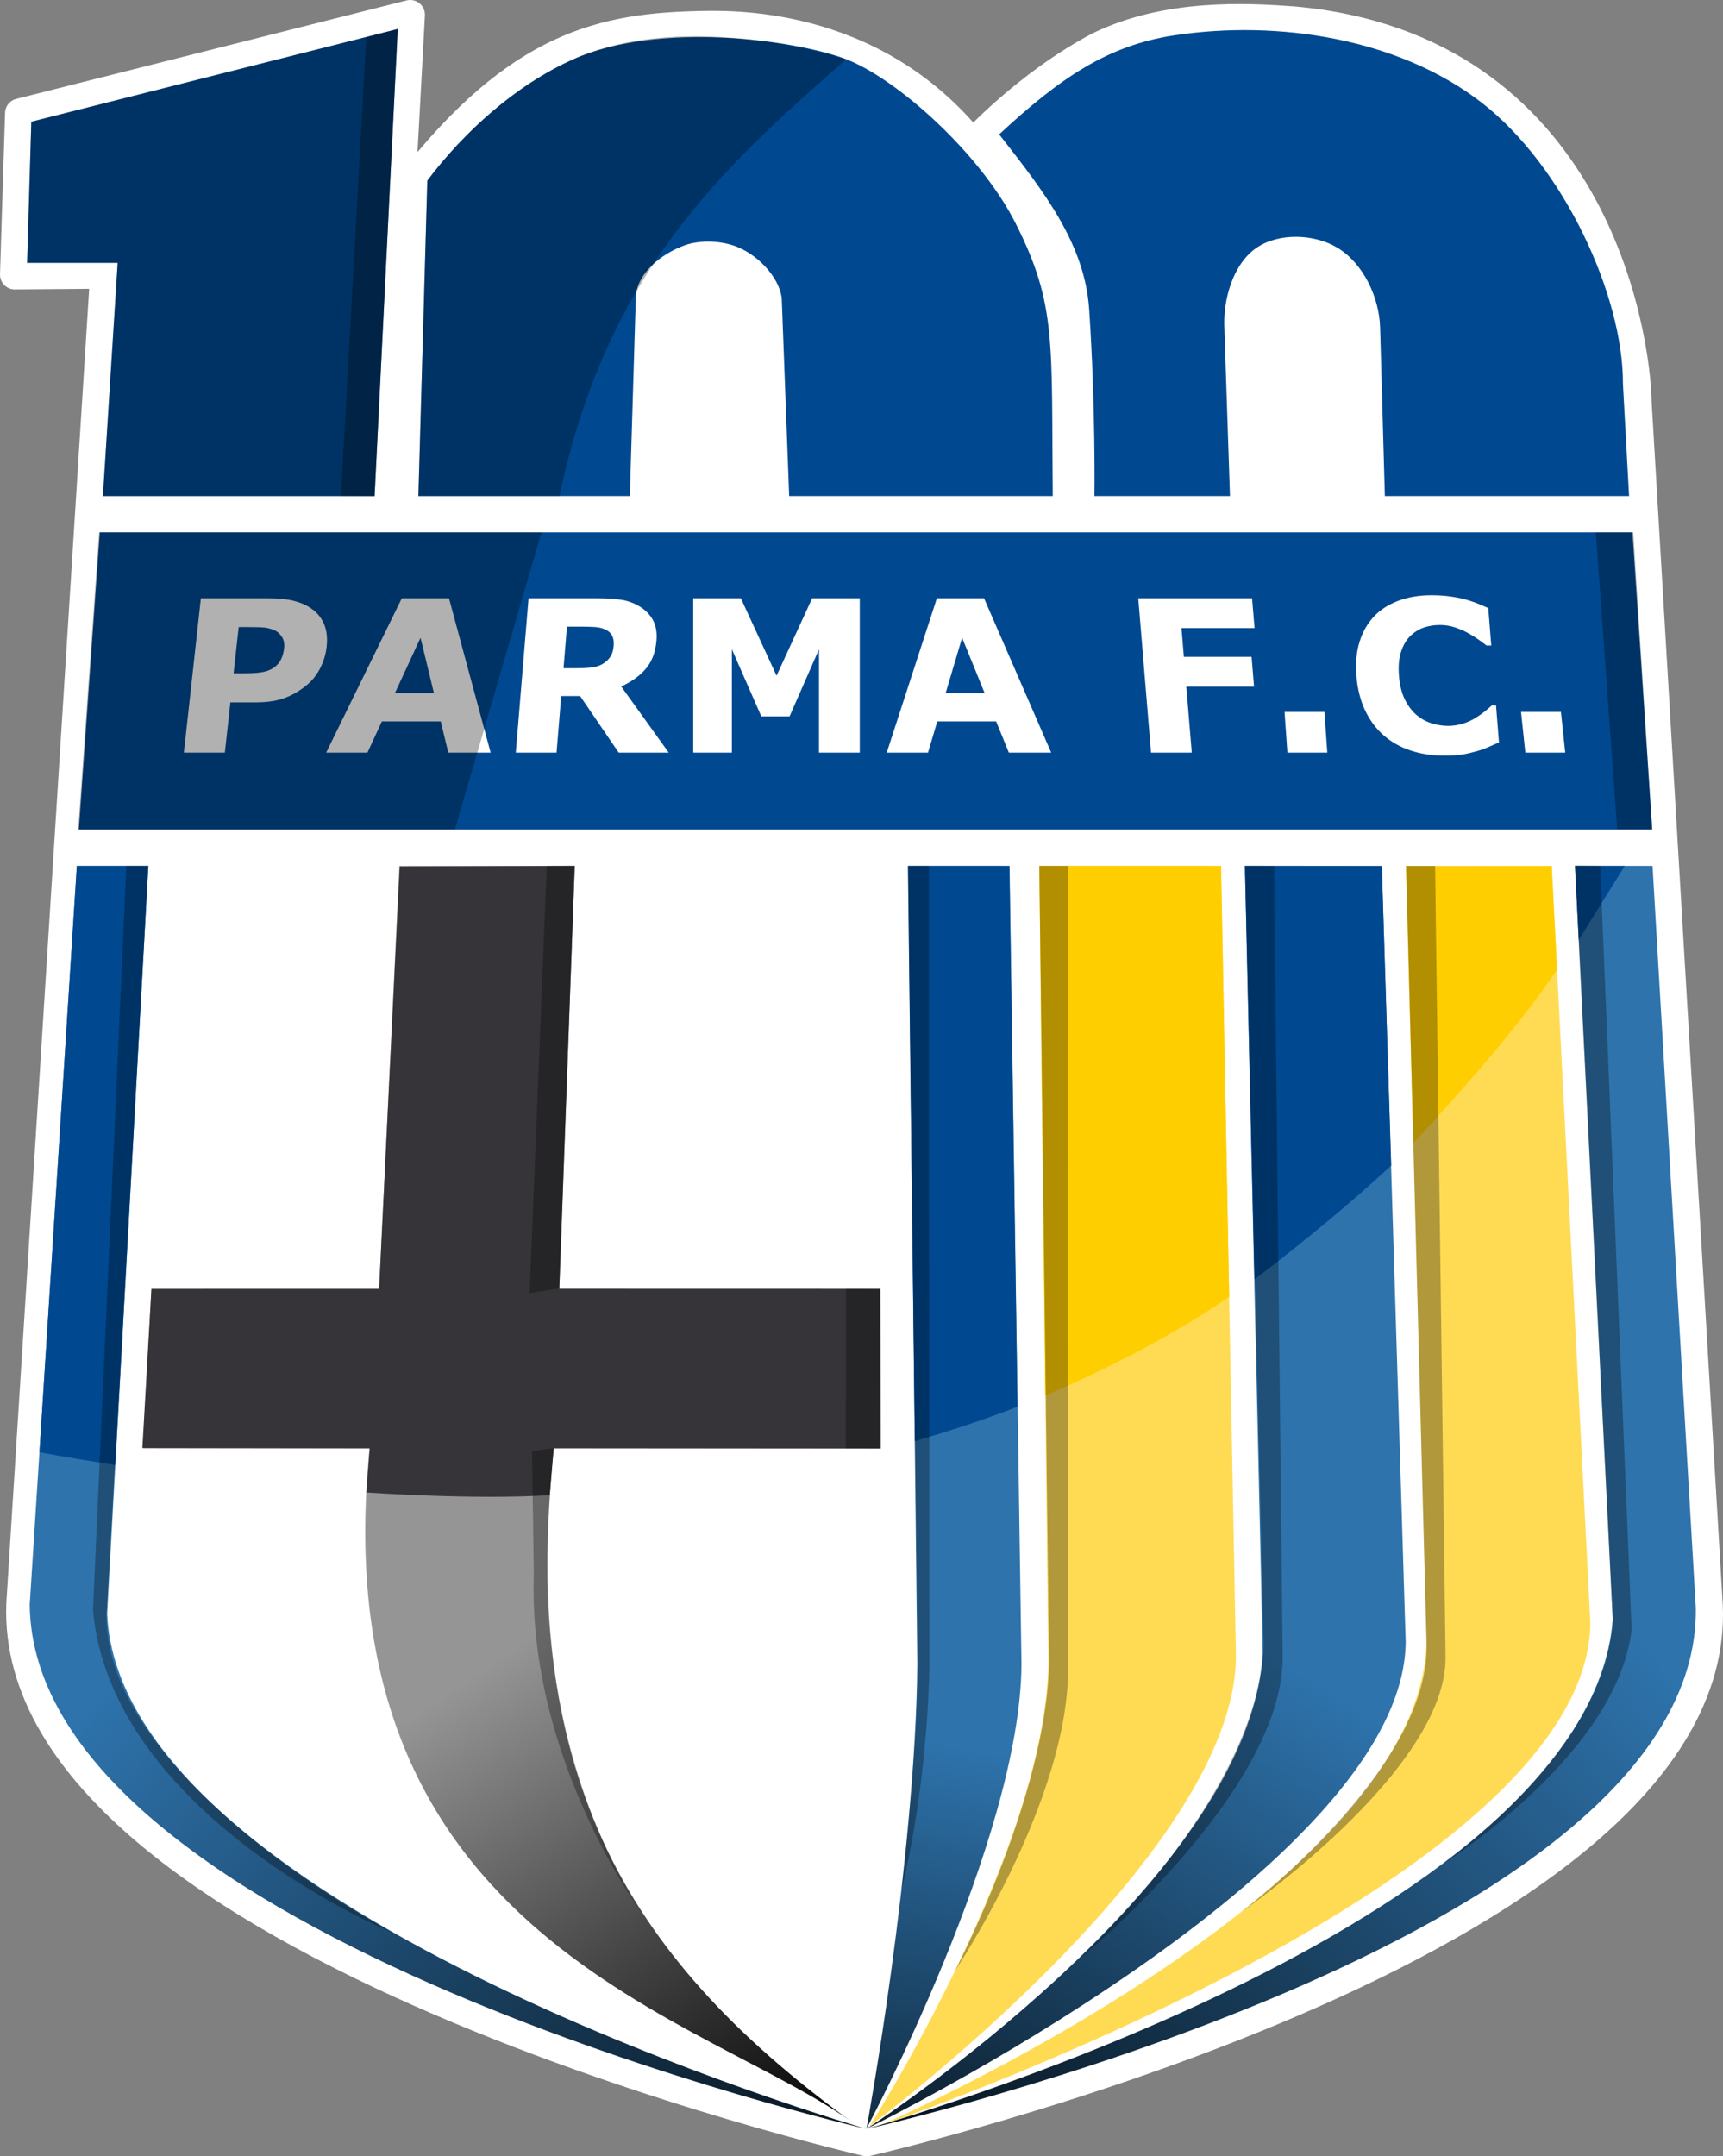 <?xml version="1.0" encoding="UTF-8" standalone="no"?>
<!-- Created with Inkscape (http://www.inkscape.org/) -->

<svg
   xmlns:dc="http://purl.org/dc/elements/1.1/"
   xmlns:cc="http://creativecommons.org/ns#"
   xmlns:rdf="http://www.w3.org/1999/02/22-rdf-syntax-ns#"
   xmlns:svg="http://www.w3.org/2000/svg"
   xmlns="http://www.w3.org/2000/svg"
   xmlns:xlink="http://www.w3.org/1999/xlink"
   xmlns:sodipodi="http://sodipodi.sourceforge.net/DTD/sodipodi-0.dtd"
   xmlns:inkscape="http://www.inkscape.org/namespaces/inkscape"
   width="584.387"
   height="731.042"
   id="svg2"
   version="1.1"
   inkscape:version="0.48.4 r9939"
   sodipodi:docname="Parma fc 100.svg"
   style="enable-background:new">
  <rect width="100%" height="100%" fill="#808080" stroke="none"/>
  <defs
     id="defs4">
    <linearGradient
       id="linearGradient3846">
      <stop
         style="stop-color:#2e73ac;stop-opacity:1;"
         offset="0"
         id="stop3848" />
      <stop
         style="stop-color:#000000;stop-opacity:1;"
         offset="1"
         id="stop3850" />
    </linearGradient>
    <linearGradient
       id="linearGradient3838">
      <stop
         style="stop-color:#959595;stop-opacity:1;"
         offset="0"
         id="stop3840" />
      <stop
         style="stop-color:#000000;stop-opacity:1;"
         offset="1"
         id="stop3842" />
    </linearGradient>
    <linearGradient
       inkscape:collect="always"
       xlink:href="#linearGradient3838"
       id="linearGradient3844"
       x1="244.457"
       y1="575.065"
       x2="354.564"
       y2="742.75"
       gradientUnits="userSpaceOnUse" />
    <linearGradient
       inkscape:collect="always"
       xlink:href="#linearGradient3846"
       id="linearGradient3852"
       x1="104.046"
       y1="587.897"
       x2="362.613"
       y2="827.303"
       gradientUnits="userSpaceOnUse" />
    <linearGradient
       inkscape:collect="always"
       xlink:href="#linearGradient3846"
       id="linearGradient3860"
       x1="397.969"
       y1="614.114"
       x2="361.635"
       y2="826.246"
       gradientUnits="userSpaceOnUse" />
    <linearGradient
       inkscape:collect="always"
       xlink:href="#linearGradient3846"
       id="linearGradient3870"
       x1="512.116"
       y1="591.922"
       x2="362.645"
       y2="828.298"
       gradientUnits="userSpaceOnUse" />
    <linearGradient
       inkscape:collect="always"
       xlink:href="#linearGradient3846"
       id="linearGradient3878"
       x1="621.212"
       y1="577.811"
       x2="361.635"
       y2="827.319"
       gradientUnits="userSpaceOnUse" />
  </defs>
  <sodipodi:namedview
     id="base"
     pagecolor="#ffffff"
     bordercolor="#666666"
     borderopacity="1.0"
     inkscape:pageopacity="0.0"
     inkscape:pageshadow="2"
     inkscape:zoom="0.83746719"
     inkscape:cx="275.06529"
     inkscape:cy="380.4737"
     inkscape:document-units="px"
     inkscape:current-layer="layer1"
     showgrid="false"
     inkscape:window-width="1340"
     inkscape:window-height="834"
     inkscape:window-x="79"
     inkscape:window-y="1"
     inkscape:window-maximized="0"
     fit-margin-top="0"
     fit-margin-left="0"
     fit-margin-right="0"
     fit-margin-bottom="0" />
  <g
     inkscape:label="Livello 1"
     inkscape:groupmode="layer"
     id="layer1"
     style="display:inline"
     transform="translate(-63.664,-20.383)">
    <path
       transform="translate(72.857,30.214)"
       style="fill:#ffffff;fill-opacity:1;fill-rule:evenodd;stroke:#ffffff;stroke-width:10;stroke-linecap:round;stroke-linejoin:round;stroke-miterlimit:4;stroke-opacity:1;stroke-dasharray:none"
       d="M -2.475,28.549 129.926,-4.831 126.572,57.187 c 37.3,-49.969 66.271,-57.334 99.843,-58.222 10.43,-0.276 59.739,-2.672 94.258,40.191 0,0 18.231,-20.194 43.002,-33.247 23.043,-11.176 49.75,-9.727 65.436,-8.604 102.659,8.901 116.593,107.667 116.889,129.5 l 24.136,407.958 c 4.774,115.71 -285.348,181.448 -285.348,181.448 0,0 -291.316,-66.682 -286.844,-182.257 L 26.381,83.05 -4.193,83.294 z"
       id="rect3101"
       inkscape:connector-curvature="0"
       sodipodi:nodetypes="cccscccccccccc" />
    <path
       style="color:#000000;fill:#004991;fill-opacity:1;stroke:none;stroke-width:2;marker:none;visibility:visible;display:inline;overflow:visible;enable-background:accumulate"
       d="m 74.286,61.648 124.286,-31.429 -7.857,158.336 -92.143,0 5,-79.05 -30.714,0 z"
       id="path2997"
       inkscape:connector-curvature="0"
       sodipodi:nodetypes="ccccccc" />
    <path
       style="color:#000000;fill:#004991;fill-opacity:1;stroke:none;stroke-width:2;marker:none;visibility:visible;display:inline;overflow:visible;enable-background:accumulate"
       d="m 277.287,188.555 2.02,-67.049 c 0.099,-8.484 8.864,-15.159 16.499,-17.93 4.858,-1.763 11.284,-1.674 16.499,0 7.733,2.482 15.607,10.453 16.499,17.93 l 2.525,67.049 89.398,0 c -0.515,-52.25 1.425,-64.758 -12.638,-92.53 -12.025,-23.747 -40.2,-48.928 -57.378,-55.536 -17.177,-6.608 -63.656,-12.949 -92.618,0 -19.541,8.737 -37.031,24.599 -49.497,41.116 l -3.03,106.95 z"
       id="path3789"
       inkscape:connector-curvature="0"
       sodipodi:nodetypes="ccsscccazsccc" />
    <path
       style="color:#000000;fill:#004991;fill-opacity:1;stroke:none;stroke-width:2;marker:none;visibility:visible;display:inline;overflow:visible;enable-background:accumulate"
       d="m 402.546,65.948 c 20.79,-19.301 36.983,-30.227 59.512,-33.606 35.174,-5.275 76.136,1.072 104.216,22.903 28.049,21.806 47.97,65.762 47.838,95.245 l 2.082,38.065 -82.833,0 -1.602,-56.998 c -0.273,-10.404 -5.733,-21.934 -14.561,-27.223 -7.799,-4.673 -19.738,-5.085 -27.274,0 -8.112,5.473 -11.489,17.815 -10.989,27.223 l 1.898,56.998 -45.962,0 c 0,0 0.423,-30.131 -1.786,-63.156 -1.487,-22.229 -15.042,-39.729 -30.539,-59.451 z"
       id="path3791"
       inkscape:connector-curvature="0"
       sodipodi:nodetypes="caaccccaacccsc" />
    <path
       sodipodi:nodetypes="ccccccc"
       inkscape:connector-curvature="0"
       id="path3832"
       d="m 74.286,61.648 124.286,-31.429 -7.857,158.336 -92.143,0 5,-79.05 -30.714,0 z"
       style="color:#000000;fill:#000000;fill-opacity:0.306;stroke:none;stroke-width:2;marker:none;visibility:visible;display:inline;overflow:visible;enable-background:accumulate" />
    <path
       style="color:#000000;fill:#000000;fill-opacity:0.306;stroke:none;stroke-width:2;marker:none;visibility:visible;display:inline;overflow:visible;enable-background:accumulate"
       d="m 187.888,32.992 10.607,-2.778 -7.797,158.362 -11.396,-0.045 z"
       id="path3801"
       inkscape:connector-curvature="0"
       sodipodi:nodetypes="ccccc" />
    <path
       style="color:#000000;fill:#004991;fill-opacity:1;stroke:none;stroke-width:2;marker:none;visibility:visible;display:inline;overflow:visible;enable-background:accumulate"
       d="m 624.04,301.585 -6.714,-100.717 -519.808,0 -7.1,100.717 z"
       id="path3805"
       inkscape:connector-curvature="0"
       sodipodi:nodetypes="ccccc" />
    <path
       style="color:#000000;fill:#000000;fill-opacity:0.306;stroke:none;stroke-width:2;marker:none;visibility:visible;display:inline;overflow:visible;enable-background:accumulate"
       d="m 624.008,301.535 -6.37,-100.665 -12.735,0 7.25,100.665 z"
       id="path3807"
       inkscape:connector-curvature="0"
       sodipodi:nodetypes="ccccc" />
    <g
       id="g3994"
       transform="matrix(1.029,0,0,1,-3.611,0)">
      <path
         d="m 173.031,239.731 c -0.251,2.344 -0.907,4.635 -1.967,6.873 -1.06,2.238 -2.433,4.119 -4.12,5.643 -2.307,2.063 -4.8,3.621 -7.479,4.676 -2.679,1.055 -5.929,1.582 -9.75,1.582 l -8.402,0 -1.826,17.051 -13.5,0 5.607,-52.348 22.219,0 c 3.328,6e-5 6.104,0.287 8.328,0.861 2.224,0.574 4.153,1.436 5.788,2.584 1.961,1.383 3.383,3.152 4.265,5.309 0.882,2.156 1.161,4.746 0.838,7.77 z m -13.991,0.316 c 0.158,-1.477 -0.104,-2.748 -0.787,-3.814 -0.683,-1.066 -1.529,-1.81 -2.538,-2.232 -1.346,-0.562 -2.684,-0.873 -4.013,-0.932 -1.33,-0.059 -3.108,-0.088 -5.334,-0.088 l -2.32,0 -1.68,15.68 3.867,0 c 2.297,3e-5 4.204,-0.141 5.723,-0.422 1.518,-0.281 2.827,-0.844 3.925,-1.688 0.947,-0.75 1.67,-1.646 2.169,-2.689 0.498,-1.043 0.828,-2.314 0.989,-3.814 z"
         style="font-size:72px;font-style:normal;font-variant:normal;font-weight:bold;font-stretch:normal;text-align:center;line-height:125%;writing-mode:lr-tb;text-anchor:middle;fill:#ffffff;fill-opacity:1;fill-rule:evenodd;stroke:#000000;stroke-width:1;stroke-linecap:round;stroke-linejoin:round;stroke-miterlimit:4;stroke-opacity:0;stroke-dashoffset:0;font-family:Verdana;-inkscape-font-specification:Verdana Bold"
         id="path3967"
         inkscape:connector-curvature="0" />
      <path
         d="m 227.096,275.555 -13.957,0 -2.488,-10.582 -19.406,0 -4.755,10.582 -13.605,0 24.943,-52.348 15.539,0 z m -18.686,-20.18 -4.423,-18.773 -8.444,18.773 z"
         style="font-size:72px;font-style:normal;font-variant:normal;font-weight:bold;font-stretch:normal;text-align:center;line-height:125%;writing-mode:lr-tb;text-anchor:middle;fill:#ffffff;fill-opacity:1;fill-rule:evenodd;stroke:#000000;stroke-width:1;stroke-linecap:round;stroke-linejoin:round;stroke-miterlimit:4;stroke-opacity:0;stroke-dashoffset:0;font-family:Verdana;-inkscape-font-specification:Verdana Bold"
         id="path3969"
         inkscape:connector-curvature="0" />
      <path
         d="m 267.663,239.238 c 0.105,-1.312 -0.074,-2.437 -0.537,-3.375 -0.464,-0.937 -1.33,-1.676 -2.599,-2.215 -0.884,-0.375 -1.932,-0.603 -3.144,-0.686 -1.212,-0.082 -2.627,-0.123 -4.244,-0.123 l -4.887,0 -1.133,14.098 4.148,0 c 2.156,3e-5 3.969,-0.105 5.439,-0.316 1.47,-0.211 2.727,-0.691 3.772,-1.441 0.996,-0.727 1.746,-1.529 2.25,-2.408 0.504,-0.879 0.816,-2.057 0.934,-3.533 z m 18.141,36.316 -16.488,0 -12.731,-19.195 -6.223,0 -1.542,19.195 -13.43,0 4.205,-52.348 22.641,0 c 3.094,6e-5 5.74,0.176 7.938,0.527 2.198,0.352 4.223,1.113 6.074,2.285 1.875,1.172 3.317,2.689 4.328,4.553 1.01,1.863 1.403,4.201 1.177,7.014 -0.311,3.867 -1.46,7.02 -3.449,9.457 -1.989,2.438 -4.712,4.465 -8.17,6.082 z"
         style="font-size:72px;font-style:normal;font-variant:normal;font-weight:bold;font-stretch:normal;text-align:center;line-height:125%;writing-mode:lr-tb;text-anchor:middle;fill:#ffffff;fill-opacity:1;fill-rule:evenodd;stroke:#000000;stroke-width:1;stroke-linecap:round;stroke-linejoin:round;stroke-miterlimit:4;stroke-opacity:0;stroke-dashoffset:0;font-family:Verdana;-inkscape-font-specification:Verdana Bold"
         id="path3971"
         inkscape:connector-curvature="0" />
      <path
         d="m 348.763,275.555 -13.43,0 0,-35.051 -9.703,22.746 -9.316,0 -9.703,-22.746 0,35.051 -12.727,0 0,-52.348 15.68,0 11.777,26.262 11.742,-26.262 15.68,0 z"
         style="font-size:72px;font-style:normal;font-variant:normal;font-weight:bold;font-stretch:normal;text-align:center;line-height:125%;writing-mode:lr-tb;text-anchor:middle;fill:#ffffff;fill-opacity:1;fill-rule:evenodd;stroke:#000000;stroke-width:1;stroke-linecap:round;stroke-linejoin:round;stroke-miterlimit:4;stroke-opacity:0;stroke-dashoffset:0;font-family:Verdana;-inkscape-font-specification:Verdana Bold"
         id="path3973"
         inkscape:connector-curvature="0" />
      <path
         d="m 411.864,275.555 -13.957,0 -4.188,-10.582 -19.406,0 -3.054,10.582 -13.605,0 16.532,-52.348 15.539,0 z m -21.928,-20.18 -7.439,-18.773 -5.428,18.773 z"
         style="font-size:72px;font-style:normal;font-variant:normal;font-weight:bold;font-stretch:normal;text-align:center;line-height:125%;writing-mode:lr-tb;text-anchor:middle;fill:#ffffff;fill-opacity:1;fill-rule:evenodd;stroke:#000000;stroke-width:1;stroke-linecap:round;stroke-linejoin:round;stroke-miterlimit:4;stroke-opacity:0;stroke-dashoffset:0;font-family:Verdana;-inkscape-font-specification:Verdana Bold"
         id="path3975"
         inkscape:connector-curvature="0" />
      <path
         d="m 478.888,233.332 -24.082,0 0.782,9.738 22.324,0 0.813,10.125 -22.324,0 1.796,22.359 -13.43,0 -4.205,-52.348 37.512,0 z"
         style="font-size:72px;font-style:normal;font-variant:normal;font-weight:bold;font-stretch:normal;text-align:center;line-height:125%;writing-mode:lr-tb;text-anchor:middle;fill:#ffffff;fill-opacity:1;fill-rule:evenodd;stroke:#000000;stroke-width:1;stroke-linecap:round;stroke-linejoin:round;stroke-miterlimit:4;stroke-opacity:0;stroke-dashoffset:0;font-family:Verdana;-inkscape-font-specification:Verdana Bold"
         id="path3977"
         inkscape:connector-curvature="0" />
      <path
         d="m 502.867,275.555 -13.148,0 -0.942,-13.816 13.148,0 z"
         style="font-size:72px;font-style:normal;font-variant:normal;font-weight:bold;font-stretch:normal;text-align:center;line-height:125%;writing-mode:lr-tb;text-anchor:middle;fill:#ffffff;fill-opacity:1;fill-rule:evenodd;stroke:#000000;stroke-width:1;stroke-linecap:round;stroke-linejoin:round;stroke-miterlimit:4;stroke-opacity:0;stroke-dashoffset:0;font-family:Verdana;-inkscape-font-specification:Verdana Bold"
         id="path3979"
         inkscape:connector-curvature="0" />
      <path
         d="m 541.273,276.574 c -3.891,0 -7.527,-0.574 -10.909,-1.723 -3.382,-1.148 -6.344,-2.859 -8.887,-5.133 -2.543,-2.273 -4.597,-5.109 -6.16,-8.508 -1.564,-3.398 -2.518,-7.324 -2.862,-11.777 -0.321,-4.148 0.009,-7.91 0.99,-11.285 0.981,-3.375 2.562,-6.269 4.742,-8.684 2.094,-2.32 4.774,-4.113 8.039,-5.379 3.265,-1.266 6.89,-1.898 10.875,-1.898 2.203,6e-5 4.199,0.123 5.988,0.369 1.789,0.246 3.448,0.568 4.979,0.967 1.605,0.445 3.067,0.943 4.387,1.494 1.32,0.551 2.478,1.061 3.476,1.529 l 0.982,12.691 -1.547,0 c -0.7,-0.562 -1.578,-1.23 -2.634,-2.004 -1.056,-0.773 -2.246,-1.535 -3.569,-2.285 -1.347,-0.75 -2.791,-1.383 -4.33,-1.898 -1.54,-0.516 -3.165,-0.773 -4.876,-0.773 -1.898,4e-5 -3.68,0.299 -5.345,0.896 -1.665,0.598 -3.17,1.588 -4.516,2.971 -1.279,1.336 -2.262,3.106 -2.947,5.309 -0.685,2.203 -0.906,4.875 -0.663,8.016 0.254,3.281 0.929,6.023 2.025,8.227 1.096,2.203 2.396,3.938 3.901,5.203 1.529,1.289 3.194,2.209 4.995,2.76 1.8,0.551 3.556,0.826 5.267,0.826 1.641,1e-5 3.245,-0.246 4.812,-0.738 1.567,-0.492 2.998,-1.16 4.292,-2.004 1.096,-0.68 2.106,-1.406 3.031,-2.18 0.924,-0.773 1.681,-1.441 2.271,-2.004 l 1.406,0 0.968,12.516 c -1.267,0.586 -2.478,1.137 -3.634,1.652 -1.155,0.516 -2.375,0.961 -3.658,1.336 -1.673,0.492 -3.249,0.867 -4.729,1.125 -1.48,0.258 -3.533,0.387 -6.158,0.387 z"
         style="font-size:72px;font-style:normal;font-variant:normal;font-weight:bold;font-stretch:normal;text-align:center;line-height:125%;writing-mode:lr-tb;text-anchor:middle;fill:#ffffff;fill-opacity:1;fill-rule:evenodd;stroke:#000000;stroke-width:1;stroke-linecap:round;stroke-linejoin:round;stroke-miterlimit:4;stroke-opacity:0;stroke-dashoffset:0;font-family:Verdana;-inkscape-font-specification:Verdana Bold"
         id="path3981"
         inkscape:connector-curvature="0" />
      <path
         d="m 581.29,275.555 -13.148,0 -1.413,-13.816 13.148,0 z"
         style="font-size:72px;font-style:normal;font-variant:normal;font-weight:bold;font-stretch:normal;text-align:center;line-height:125%;writing-mode:lr-tb;text-anchor:middle;fill:#ffffff;fill-opacity:1;fill-rule:evenodd;stroke:#000000;stroke-width:1;stroke-linecap:round;stroke-linejoin:round;stroke-miterlimit:4;stroke-opacity:0;stroke-dashoffset:0;font-family:Verdana;-inkscape-font-specification:Verdana Bold"
         id="path3983"
         inkscape:connector-curvature="0" />
    </g>
    <path
       style="color:#000000;fill:url(#linearGradient3852);fill-opacity:1;stroke:none;stroke-width:2;marker:none;visibility:visible;display:inline;overflow:visible;enable-background:accumulate"
       d="m 89.73,313.941 24.244,0 -13.969,253.564 c 4.444,101.893 257.557,174.646 257.557,174.646 0,0 -282.472,-64.565 -283.821,-177.682 z"
       id="path4005"
       inkscape:connector-curvature="0"
       sodipodi:nodetypes="cccccc" />
    <path
       style="color:#000000;fill:url(#linearGradient3844);fill-opacity:1;stroke:none;stroke-width:2;marker:none;visibility:visible;display:inline;overflow:visible;enable-background:accumulate"
       d="m 199.112,313.941 59.487,0 -5.224,143.442 108.938,0 0,54.043 -110.836,0 C 239.718,624.161 277.551,685.875 354.564,741.235 304.932,703.935 172.125,679.183 189.021,511.425 l -76.894,0 2.904,-54.043 77.255,0 z"
       id="path4007"
       inkscape:connector-curvature="0"
       sodipodi:nodetypes="cccccccccccc" />
    <path
       style="color:#000000;fill:url(#linearGradient3860);fill-opacity:1;stroke:none;stroke-width:2;marker:none;visibility:visible;display:inline;overflow:visible;enable-background:accumulate"
       d="m 371.736,313.941 34.345,0 4.041,270.644 c -0.335,59.614 -52.559,157.471 -52.559,157.471 0,0 16.601,-90.178 17.204,-157.543 z"
       id="path4009"
       inkscape:connector-curvature="0"
       sodipodi:nodetypes="cccccc" />
    <path
       style="color:#000000;fill:#ffdb54;fill-opacity:1;stroke:none;stroke-width:2;marker:none;visibility:visible;display:inline;overflow:visible;enable-background:accumulate"
       d="m 416.183,313.941 61.619,0 5.051,267.864 C 482.736,649.127 358.604,741.235 358.604,741.235 c 0,0 59.81,-93.874 60.609,-156.947 z"
       id="path4011"
       inkscape:connector-curvature="0"
       sodipodi:nodetypes="cccccc" />
    <path
       style="color:#000000;fill:url(#linearGradient3870);fill-opacity:1;stroke:none;stroke-width:2;marker:none;visibility:visible;display:inline;overflow:visible;enable-background:accumulate"
       d="m 485.883,313.941 46.467,0 8.081,263.165 c -0.743,76.193 -182.869,165.014 -182.869,165.014 0,0 129.816,-84.034 134.382,-161.085 z"
       id="path4013"
       inkscape:connector-curvature="0"
       sodipodi:nodetypes="cccccc" />
    <path
       style="color:#000000;fill:#ffdb54;fill-opacity:1;stroke:none;stroke-width:2;marker:none;visibility:visible;display:inline;overflow:visible;enable-background:accumulate"
       d="m 540.482,313.941 49.497,0 13.081,256.63 c -0.793,88.776 -241.426,170.665 -241.426,170.665 0,0 184.499,-80.112 185.868,-164.665 z"
       id="path4015"
       inkscape:connector-curvature="0"
       sodipodi:nodetypes="cccccc" />
    <path
       style="color:#000000;fill:url(#linearGradient3878);fill-opacity:1;stroke:none;stroke-width:2;marker:none;visibility:visible;display:inline;overflow:visible;enable-background:accumulate"
       d="m 597.888,313.941 26.264,0 14.683,251.635 c 1.428,113.221 -281.272,176.607 -281.272,176.607 0,0 244.414,-68.269 253.111,-172.678 z"
       id="path4017"
       inkscape:connector-curvature="0"
       sodipodi:nodetypes="cccccc" />
    <path
       sodipodi:nodetypes="ccsccc"
       inkscape:connector-curvature="0"
       id="path3834"
       d="m 253.422,188.555 c 15.935,-74.995 53.786,-110.154 97.29,-148.066 0,0 -53.403,-17.546 -92.618,0 -19.539,8.742 -37.031,24.599 -49.497,41.116 l -3.03,106.95 z"
       style="color:#000000;fill:#000000;fill-opacity:0.306;stroke:none;stroke-width:2;marker:none;visibility:visible;display:inline;overflow:visible;enable-background:accumulate" />
    <path
       sodipodi:nodetypes="ccccc"
       inkscape:connector-curvature="0"
       id="path3836"
       d="m 217.968,301.585 29.358,-100.717 -150.06,0 -7.1,100.717 z"
       style="color:#000000;fill:#000000;fill-opacity:0.306;stroke:none;stroke-width:2;marker:none;visibility:visible;display:inline;overflow:visible;enable-background:accumulate" />
    <path
       sodipodi:nodetypes="cccc"
       inkscape:connector-curvature="0"
       id="path3988"
       d="m 597.892,313.948 16.839,-0.004 -15.594,25.071 z"
       style="color:#000000;fill:#004991;fill-opacity:1;stroke:none;stroke-width:2;marker:none;visibility:visible;display:inline;overflow:visible;enable-background:accumulate" />
    <path
       sodipodi:nodetypes="ccccc"
       inkscape:connector-curvature="0"
       id="path3990"
       d="m 540.592,314.105 49.341,-0.106 1.832,35.035 c -15.566,23.843 -48.761,58.869 -48.761,58.869 z"
       style="color:#000000;fill:#ffce00;fill-opacity:1;stroke:none;stroke-width:2;marker:none;visibility:visible;display:inline;overflow:visible;enable-background:accumulate" />
    <path
       style="color:#000000;fill:#004991;fill-opacity:1;stroke:none;stroke-width:2;marker:none;visibility:visible;display:inline;overflow:visible;enable-background:accumulate"
       d="m 485.904,313.949 46.403,0.051 3.208,101.535 c -21.046,19.6 -46.387,38.619 -46.387,38.619 z"
       id="path3992"
       inkscape:connector-curvature="0"
       sodipodi:nodetypes="ccccc" />
    <path
       sodipodi:nodetypes="ccccc"
       inkscape:connector-curvature="0"
       id="path3994"
       d="m 416.154,313.949 61.653,0.007 2.757,146.076 c -28.266,19.587 -62.391,33.431 -62.391,33.431 z"
       style="color:#000000;fill:#ffce00;fill-opacity:1;stroke:none;stroke-width:2;marker:none;visibility:visible;display:inline;overflow:visible;enable-background:accumulate" />
    <path
       style="color:#000000;fill:#004991;fill-opacity:1;stroke:none;stroke-width:2;marker:none;visibility:visible;display:inline;overflow:visible;enable-background:accumulate"
       d="m 371.607,313.949 34.403,0.007 2.757,183.326 c -15.141,6.087 -34.832,11.693 -34.832,11.693 z"
       id="path3996"
       inkscape:connector-curvature="0"
       sodipodi:nodetypes="ccccc" />
    <path
       sodipodi:nodetypes="ccccccccccccc"
       inkscape:connector-curvature="0"
       id="path3998"
       d="m 199.253,314.186 59.335,-0.246 -5.214,143.396 108.787,0.026 0.197,54.105 -110.883,-0.092 -1.37,15.906 c -25.217,1.668 -62.169,-0.895 -62.169,-0.895 l 1.111,-14.988 -77.096,-0.113 3.074,-53.909 77.212,-0.016 z"
       style="color:#000000;fill:#363438;fill-opacity:1;stroke:none;stroke-width:2;marker:none;visibility:visible;display:inline;overflow:visible;enable-background:accumulate" />
    <path
       sodipodi:nodetypes="ccccc"
       inkscape:connector-curvature="0"
       id="path4000"
       d="m 89.732,313.945 24.236,0.003 -11.198,203.124 c -17.604,-2.711 -25.718,-4.347 -25.718,-4.347 z"
       style="color:#000000;fill:#004991;fill-opacity:1;stroke:none;stroke-width:2;marker:none;visibility:visible;display:inline;overflow:visible;enable-background:accumulate" />
    <path
       style="color:#000000;fill:#000000;fill-opacity:0.306;stroke:none;stroke-width:2;marker:none;visibility:visible;display:inline;overflow:visible;enable-background:accumulate"
       d="m 106.5,313.945 7.467,0.003 -14.203,254.036 c -0.309,56.151 96.333,107.489 96.787,107.439 -0.268,0.179 -95.183,-39.499 -101.347,-109.134 z"
       id="path4014"
       inkscape:connector-curvature="0"
       sodipodi:nodetypes="cccccc" />
    <path
       sodipodi:nodetypes="ccccc"
       inkscape:connector-curvature="0"
       id="path4016"
       d="m 249.104,313.945 9.467,0.003 -5.322,143.268 -9.941,1.572 z"
       style="color:#000000;fill:#000000;fill-opacity:0.306;stroke:none;stroke-width:2;marker:none;visibility:visible;display:inline;overflow:visible;enable-background:accumulate" />
    <path
       sodipodi:nodetypes="ccccc"
       inkscape:connector-curvature="0"
       id="path4020"
       d="m 350.614,457.394 11.655,0.019 0.08,54.034 -11.81,-0.008 z"
       style="color:#000000;fill:#000000;fill-opacity:0.306;stroke:none;stroke-width:2;marker:none;visibility:visible;display:inline;overflow:visible;enable-background:accumulate" />
    <path
       sodipodi:nodetypes="cccccc"
       inkscape:connector-curvature="0"
       id="path4022"
       d="m 371.625,313.945 7.092,0.003 0.172,271.786 c -1.044,43.867 -9.405,75.027 -9.405,75.027 0,0 5.337,-46.193 5.47,-76.723 z"
       style="color:#000000;fill:#000000;fill-opacity:0.306;stroke:none;stroke-width:2;marker:none;visibility:visible;display:inline;overflow:visible;enable-background:accumulate" />
    <path
       sodipodi:nodetypes="cccccc"
       inkscape:connector-curvature="0"
       id="path4035"
       d="m 244.12,512.346 7.311,-0.997 c -1.264,14.79 -2.298,29.579 -2.162,44.369 0.928,71.354 33.047,115.091 33.501,115.04 -0.268,0.179 -40.205,-52.934 -38.061,-116.736 z"
       style="color:#000000;fill:#000000;fill-opacity:0.306;stroke:none;stroke-width:2;marker:none;visibility:visible;display:inline;overflow:visible;enable-background:accumulate" />
    <path
       style="color:#000000;fill:#000000;fill-opacity:0.306;stroke:none;stroke-width:2;marker:none;visibility:visible;display:inline;overflow:visible;enable-background:accumulate"
       d="m 416.173,313.945 9.842,0.003 -0.078,271.786 c 0.206,45.367 -38.376,102.821 -38.376,102.821 0,0 31.058,-58.987 31.941,-104.517 z"
       id="path4037"
       inkscape:connector-curvature="0"
       sodipodi:nodetypes="cccccc" />
    <path
       sodipodi:nodetypes="cccccc"
       inkscape:connector-curvature="0"
       id="path4039"
       d="m 485.946,313.968 9.842,0.003 2.922,268.036 c 0.206,46.117 -69.126,102.571 -69.126,102.571 0,0 60.558,-54.737 62.691,-106.267 z"
       style="color:#000000;fill:#000000;fill-opacity:0.306;stroke:none;stroke-width:2;marker:none;visibility:visible;display:inline;overflow:visible;enable-background:accumulate" />
    <path
       style="color:#000000;fill:#000000;fill-opacity:0.306;stroke:none;stroke-width:2;marker:none;visibility:visible;display:inline;overflow:visible;enable-background:accumulate"
       d="m 540.57,313.968 9.842,0.003 3.541,268.124 c 0.456,38.617 -69.568,86.75 -69.568,86.75 0,0 63.75,-47.915 63.133,-90.446 z"
       id="path4041"
       inkscape:connector-curvature="0"
       sodipodi:nodetypes="cccccc" />
    <path
       sodipodi:nodetypes="cccccc"
       inkscape:connector-curvature="0"
       id="path4043"
       d="m 597.803,313.843 8.592,0.128 10.666,258.874 c -4.919,42.867 -64.693,79.875 -64.693,79.875 0,0 56.75,-39.29 58.258,-83.571 z"
       style="color:#000000;fill:#000000;fill-opacity:0.306;stroke:none;stroke-width:2;marker:none;visibility:visible;display:inline;overflow:visible;enable-background:accumulate" />
  </g>
</svg>
